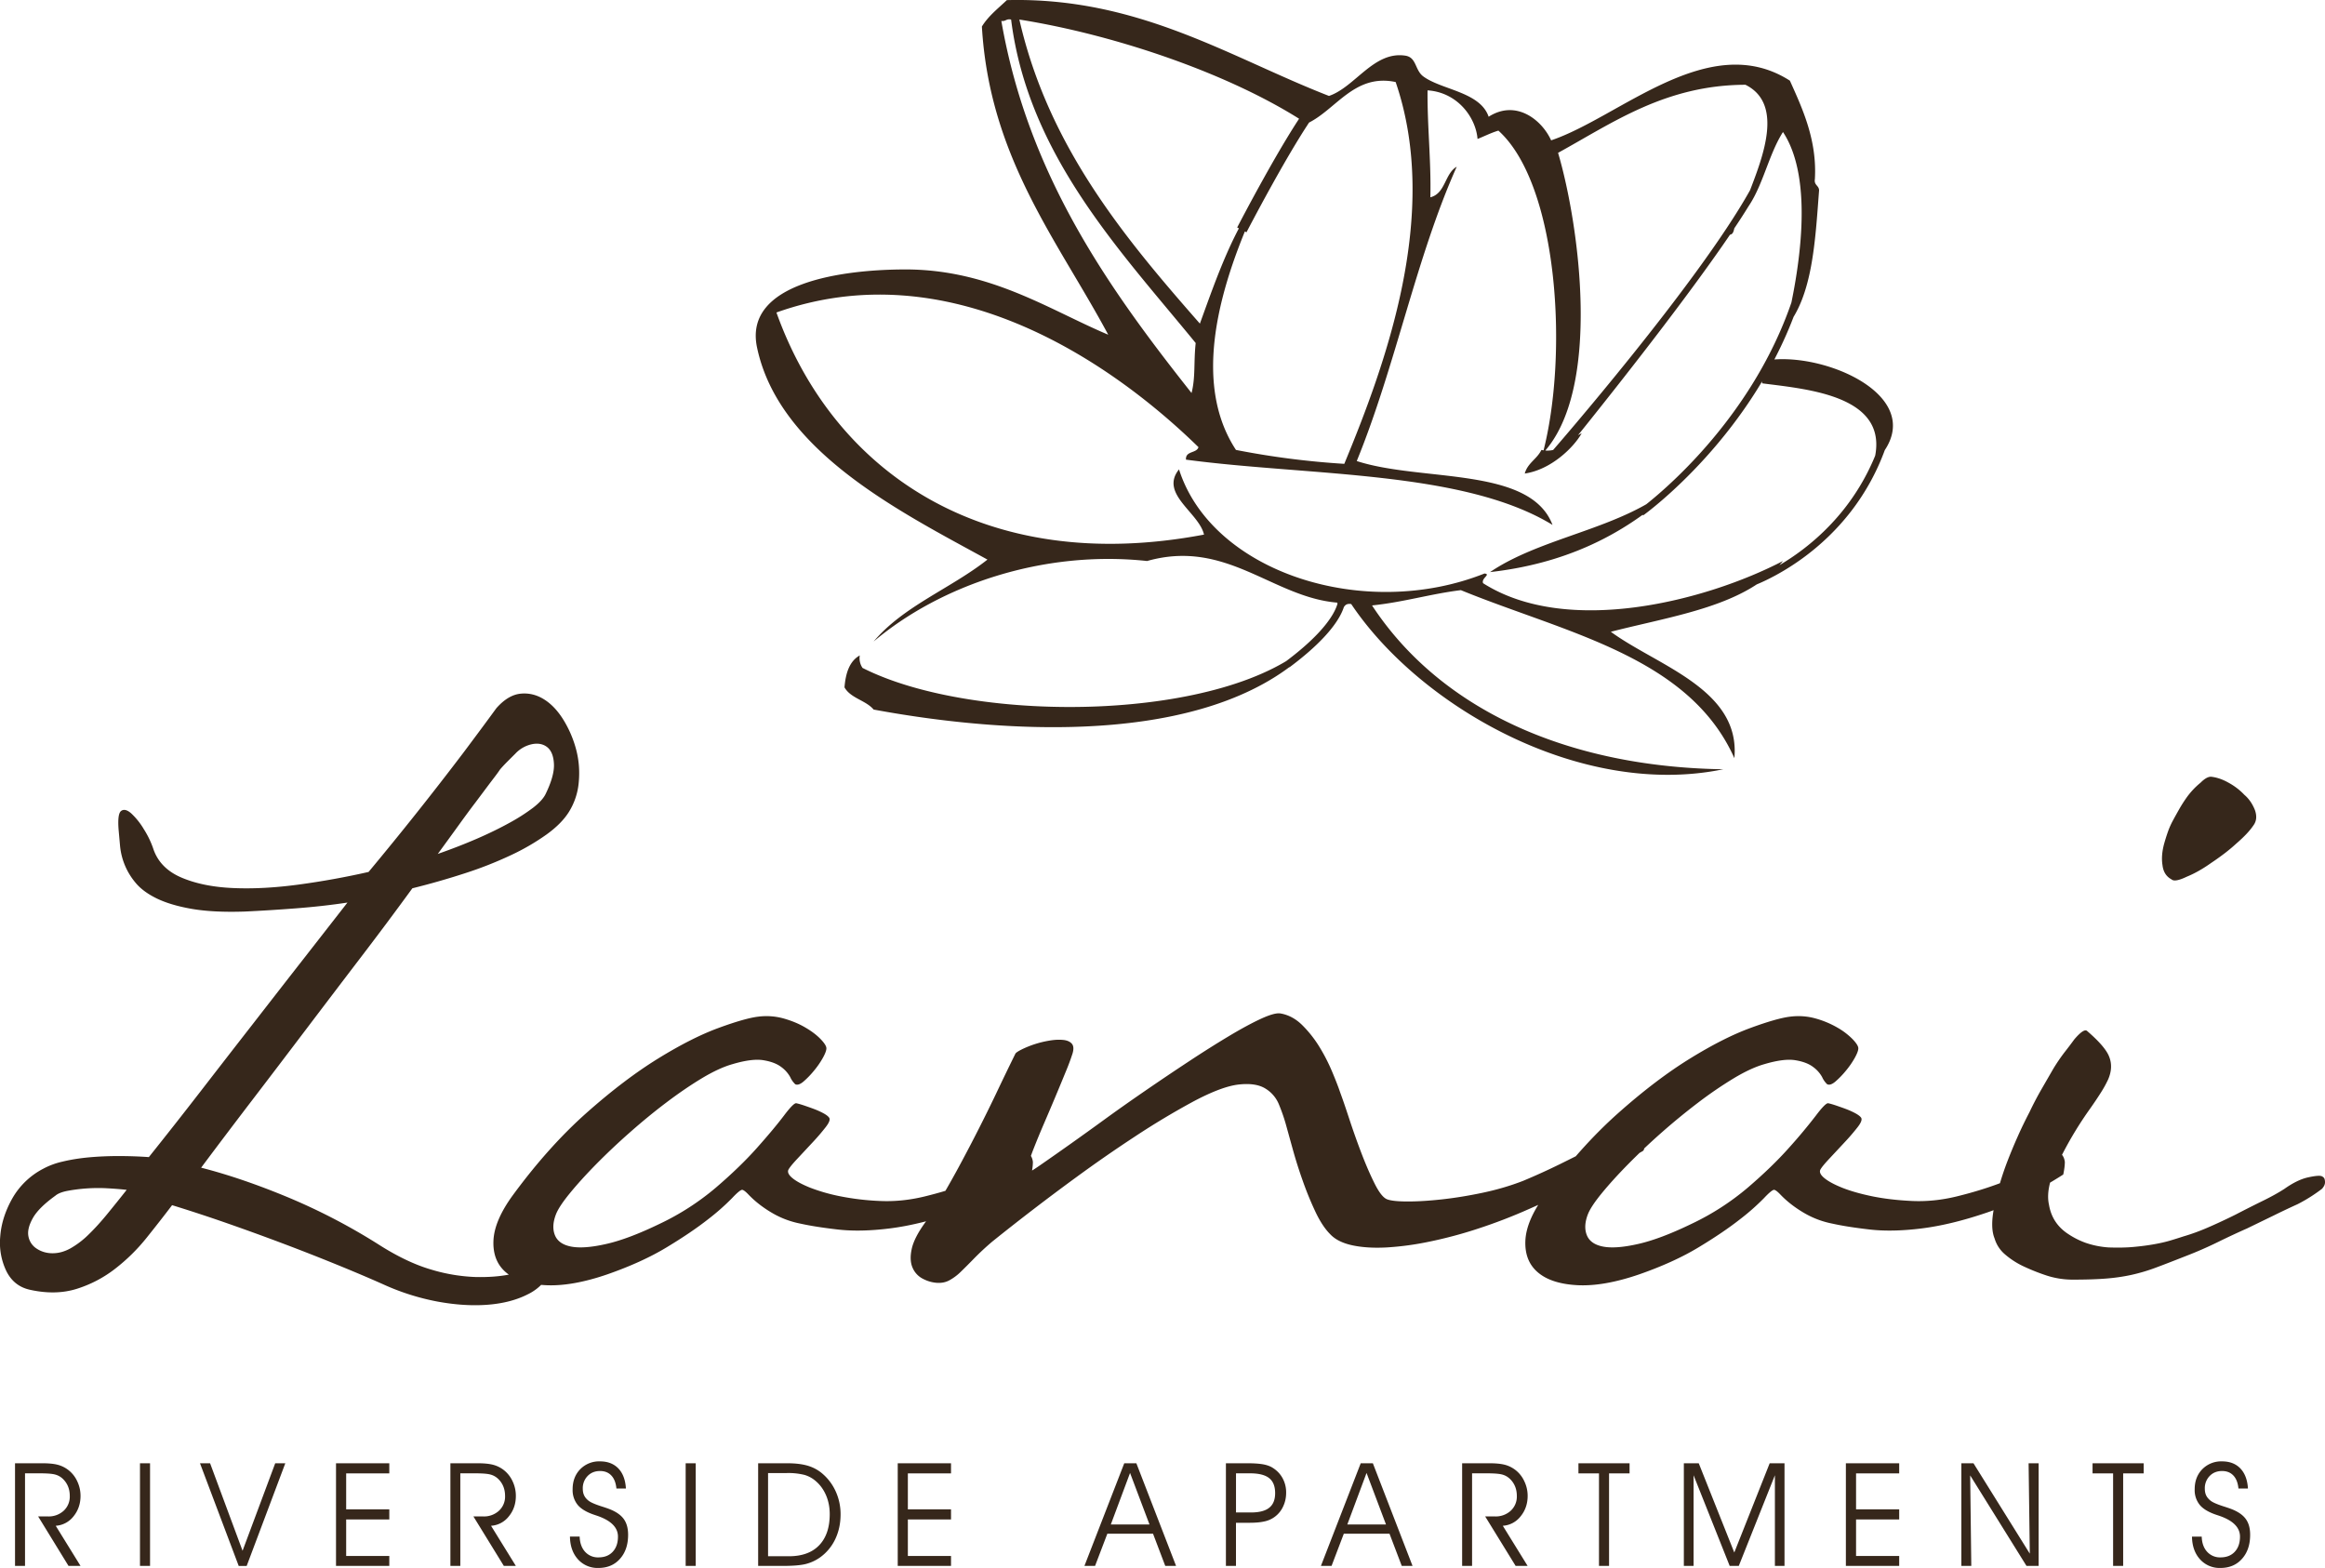 <svg viewBox="0 0 774 522" xmlns="http://www.w3.org/2000/svg"><path d="m8.33 490.48v30.81h-3.33v-34.17h9.18c2.02 0 3.64.16 4.87.46a9.9 9.9 0 0 1 6.57 5.34c.79 1.6 1.19 3.28 1.19 5.07 0 2.64-.8 4.92-2.36 6.83a8.17 8.17 0 0 1 -5.9 3.11l8.26 13.36h-4l-10.11-16.47h3.24a7.4 7.4 0 0 0 5.27-1.9 6.4 6.4 0 0 0 2.02-4.88c0-1.21-.2-2.3-.62-3.29a7.3 7.3 0 0 0 -1.84-2.58 5.82 5.82 0 0 0 -2.43-1.3c-.94-.26-2.63-.4-5.06-.4h-4.95zm41.6 30.81h-3.33v-34.17h3.35v34.17zm16.65-34.17h3.36l10.81 29.13 10.87-29.13h3.36l-12.86 34.18h-2.65l-12.89-34.17zm48.66 15.33h14.36v3.37h-14.36v12.16h14.36v3.31h-17.74v-34.17h17.74v3.36h-14.36zm38-11.97v30.81h-3.3v-34.17h9.17c2.02 0 3.63.16 4.87.46 1.22.3 2.34.81 3.34 1.51a10 10 0 0 1 3.23 3.83 11.3 11.3 0 0 1 1.18 5.07c0 2.64-.78 4.92-2.36 6.83a8.15 8.15 0 0 1 -5.9 3.11l8.26 13.36h-4l-10.13-16.47h3.24a7.4 7.4 0 0 0 5.27-1.9 6.39 6.39 0 0 0 2.03-4.88c0-1.21-.2-2.3-.62-3.29a7.28 7.28 0 0 0 -1.84-2.58 5.83 5.83 0 0 0 -2.43-1.3c-.95-.26-2.63-.4-5.06-.4h-4.95zm36.5 21.05h3.23c.07 2.11.67 3.8 1.8 5.05a5.75 5.75 0 0 0 4.47 1.87c2 0 3.57-.62 4.73-1.86 1.17-1.25 1.75-2.93 1.75-5.06 0-3.1-2.4-5.44-7.19-7.02l-.83-.28c-2.51-.86-4.31-1.95-5.41-3.28a7.79 7.79 0 0 1 -1.66-5.17c0-2.72.85-4.95 2.54-6.69a8.8 8.8 0 0 1 6.6-2.6c2.55 0 4.59.8 6.1 2.37 1.5 1.58 2.33 3.8 2.5 6.67h-3.16c-.18-1.87-.73-3.3-1.67-4.31s-2.2-1.52-3.78-1.52c-1.7 0-3.07.56-4.14 1.66a5.8 5.8 0 0 0 -1.61 4.21c0 .9.16 1.66.48 2.31s.83 1.24 1.53 1.77c.73.54 2.1 1.13 4.13 1.79 1.18.37 2.07.68 2.68.91 2.22.86 3.82 1.96 4.8 3.3s1.47 3.1 1.47 5.27c0 3.32-.9 5.99-2.71 8.01-1.8 2.03-4.2 3.04-7.2 3.04a8.73 8.73 0 0 1 -6.78-2.87c-1.73-1.92-2.62-4.44-2.67-7.57zm41.87 9.76h-3.35v-34.17h3.35zm24.08-30.9v27.68h6.97c4.35 0 7.7-1.22 10.04-3.65 2.35-2.45 3.52-5.9 3.52-10.38 0-2.24-.4-4.3-1.2-6.2-.8-1.88-1.93-3.48-3.42-4.76a10.01 10.01 0 0 0 -3.73-2.07 21.91 21.91 0 0 0 -6-.63h-6.18zm-3.3-3.27h9.71c2.68 0 4.92.27 6.75.8 1.82.54 3.42 1.38 4.82 2.56a16.94 16.94 0 0 1 4.55 6.03 18.25 18.25 0 0 1 1.61 7.63c0 3.02-.6 5.77-1.77 8.24a15.7 15.7 0 0 1 -5.05 6.07 14.3 14.3 0 0 1 -4.67 2.18c-1.68.44-4.25.66-7.75.66h-8.2zm49.84 15.33h14.37v3.37h-14.37v12.16h14.37v3.31h-17.74v-34.17h17.74v3.36h-14.37zm80.44 5.04-6.47-17.15-6.4 17.15zm-18.12 13.8h-3.54l13.26-34.17h4.03l13.22 34.17h-3.6l-4.07-10.72h-15.21zm46.92-30.81v13.02h4.95c2.76 0 4.8-.52 6.1-1.57 1.33-1.05 1.98-2.67 1.98-4.86 0-2.28-.66-3.95-1.99-5-1.32-1.06-3.44-1.6-6.36-1.6h-4.68zm-3.36-3.36h7.26c2.07 0 3.75.12 5 .33 1.25.22 2.29.57 3.12 1.06 1.5.9 2.66 2.08 3.46 3.53a9.83 9.83 0 0 1 1.21 4.9c0 1.71-.36 3.3-1.1 4.77a8.78 8.78 0 0 1 -6.28 4.8c-1.26.28-2.87.42-4.82.42h-4.5v14.36h-3.35zm53.29 20.37-6.47-17.15-6.4 17.15zm-18.12 13.8h-3.54l13.25-34.17h4.04l13.21 34.17h-3.59l-4.08-10.72h-15.21zm46.78-30.81v30.81h-3.31v-34.17h9.17c2.03 0 3.64.16 4.88.46a9.87 9.87 0 0 1 6.56 5.34c.8 1.6 1.2 3.28 1.2 5.07 0 2.64-.8 4.92-2.37 6.83a8.15 8.15 0 0 1 -5.9 3.11l8.26 13.36h-3.99l-10.14-16.47h3.24a7.4 7.4 0 0 0 5.27-1.9 6.39 6.39 0 0 0 2.03-4.88c0-1.21-.2-2.3-.62-3.29a7.24 7.24 0 0 0 -1.85-2.58 5.8 5.8 0 0 0 -2.42-1.3c-.95-.26-2.63-.4-5.06-.4h-4.95zm45.6 30.81h-3.35v-30.81h-6.84v-3.36h17.02v3.36h-6.83zm24.9 0v-34.17h4.96l11.83 29.71 11.78-29.7h4.94v34.16h-3.2v-30.18l-12.02 30.18h-3.03l-12.02-30.18v30.18h-3.23zm57.33-18.84h14.36v3.37h-14.36v12.16h14.36v3.31h-17.75v-34.17h17.75v3.36h-14.36zm57.84 14.76-.4-30.09h3.34v34.17h-4.04l-18.75-30.13.37 30.13h-3.3v-34.17h4.03zm31.08 4.08h-3.35v-30.81h-6.84v-3.36h17.02v3.36h-6.83zm22.91-9.76h3.24c.06 2.11.66 3.8 1.8 5.05a5.75 5.75 0 0 0 4.46 1.87c1.99 0 3.57-.62 4.73-1.86 1.17-1.25 1.75-2.93 1.75-5.06 0-3.1-2.39-5.44-7.18-7.02l-.84-.28c-2.5-.86-4.31-1.95-5.4-3.28a7.8 7.8 0 0 1 -1.66-5.17c0-2.72.84-4.95 2.54-6.69a8.8 8.8 0 0 1 6.58-2.6c2.57 0 4.6.8 6.1 2.37 1.5 1.58 2.34 3.8 2.51 6.67h-3.16c-.18-1.87-.73-3.3-1.67-4.31s-2.2-1.52-3.78-1.52c-1.69 0-3.07.56-4.14 1.66a5.8 5.8 0 0 0 -1.61 4.21c0 .9.16 1.66.48 2.31.33.65.84 1.24 1.54 1.77.72.54 2.1 1.13 4.13 1.79 1.17.37 2.07.68 2.68.91 2.21.86 3.82 1.96 4.79 3.3.99 1.34 1.47 3.1 1.47 5.27 0 3.32-.9 5.99-2.71 8.01-1.8 2.03-4.2 3.04-7.19 3.04a8.72 8.72 0 0 1 -6.78-2.87c-1.74-1.92-2.63-4.44-2.68-7.57zm-548.12-247.13c2-4.1 2.93-7.44 2.81-10.02-.11-2.57-.81-4.42-2.1-5.54-1.3-1.1-2.97-1.5-5.01-1.14a10.6 10.6 0 0 0 -5.72 3.17l-2.73 2.72c-.87.88-1.67 1.73-2.37 2.55-.47.7-1 1.44-1.58 2.2l-1.94 2.55-4.74 6.33c-1.53 2-3.34 4.45-5.45 7.38s-4.46 6.15-7.03 9.67c4.68-1.64 9.05-3.34 13.1-5.1 4.04-1.76 7.64-3.52 10.8-5.27a62.78 62.78 0 0 0 7.83-5.01c2.04-1.58 3.43-3.08 4.13-4.49zm-164.04 152.8c2 0 3.98-.55 5.98-1.67a28.9 28.9 0 0 0 5.97-4.57c2-1.94 4.05-4.19 6.16-6.77s4.28-5.27 6.5-8.09c-2-.23-4.19-.4-6.6-.53a56.34 56.34 0 0 0 -13.18.88c-1.82.36-3.14.89-3.95 1.59-3.75 2.7-6.27 5.21-7.56 7.56-1.3 2.34-1.76 4.37-1.4 6.06a6.14 6.14 0 0 0 2.8 4.05c1.53 1 3.29 1.5 5.28 1.5zm147.68-181.44c2.58-2.92 5.24-4.53 8-4.83 2.75-.29 5.36.33 7.82 1.85s4.63 3.81 6.51 6.86a36.71 36.71 0 0 1 4.22 9.84c.93 3.51 1.23 7.15.88 10.9a22.17 22.17 0 0 1 -3.35 10.02c-1.64 2.58-4.12 5.07-7.47 7.47a75.67 75.67 0 0 1 -11.86 6.86 128.1 128.1 0 0 1 -15.21 5.98 254.24 254.24 0 0 1 -17.5 5 1250.53 1250.53 0 0 1 -16.6 22.25 8798.03 8798.03 0 0 0 -18.38 24.17c-6.21 8.2-12.37 16.3-18.46 24.26-6.1 7.98-11.72 15.42-16.88 22.33 9.15 2.34 18.9 5.69 29.28 10.02a202.6 202.6 0 0 1 30.5 16c5.98 3.75 11.6 6.39 16.87 7.92a58.15 58.15 0 0 0 14.5 2.45c4.4.12 8.3-.18 11.7-.87 3.4-.71 6.21-1.38 8.44-2.03 2.22-.63 3.8-1.05 4.75-1.23.93-.17 1.17.33.7 1.5a16.36 16.36 0 0 1 -7.91 8.35c-3.75 1.93-8.2 3.1-13.36 3.51s-10.76.06-16.8-1.05a78.54 78.54 0 0 1 -18-5.71c-4.47-2-9.57-4.16-15.3-6.5a720.71 720.71 0 0 0 -17.94-7.04 805.53 805.53 0 0 0 -18.9-6.86 517.5 517.5 0 0 0 -18.2-5.98c-2.58 3.4-5.42 7.03-8.52 10.9a61.98 61.98 0 0 1 -10.46 10.28c-3.87 3-8.15 5.23-12.84 6.7-4.69 1.45-9.9 1.55-15.65.25-3.51-.81-6.09-2.9-7.73-6.24a21.76 21.76 0 0 1 -2.02-11.34c.29-4.22 1.6-8.43 3.95-12.66a25.2 25.2 0 0 1 10.37-10.02 25.28 25.28 0 0 1 6.42-2.37c2.64-.64 5.54-1.11 8.7-1.41 3.17-.29 6.48-.44 9.94-.44s6.82.12 10.1.35a1698 1698 0 0 0 17.15-21.8c5.8-7.5 11.57-14.94 17.32-22.32 5.74-7.39 11.3-14.54 16.7-21.45l14.95-19.17c-5.4.82-11.17 1.47-17.33 1.94a557 557 0 0 1 -16.79 1.05c-7.03.24-12.92-.06-17.66-.88-4.76-.82-8.68-2-11.78-3.51-3.11-1.53-5.48-3.31-7.12-5.36a22.23 22.23 0 0 1 -5.02-12.05l-.44-4.92c-.35-3.87-.08-6.12.8-6.77.87-.64 1.99-.38 3.34.8a23.74 23.74 0 0 1 4.21 5.27 30.29 30.29 0 0 1 3.26 6.85c1.52 4.22 4.66 7.33 9.4 9.32 4.75 2 10.43 3.14 17.06 3.43 6.62.3 13.86-.09 21.71-1.14a267.14 267.14 0 0 0 23.39-4.22 1115.27 1115.27 0 0 0 31.46-39.56c4.22-5.63 7.91-10.6 11.08-14.95zm99.5 125.18a7.56 7.56 0 0 1 -1.67-2.37 10.35 10.35 0 0 0 -3.08-3.43c-1.4-1.05-3.36-1.79-5.89-2.2-2.52-.4-5.94.03-10.27 1.32-2.94.83-6.31 2.38-10.12 4.66-3.8 2.29-7.76 4.99-11.86 8.09-4.11 3.1-8.18 6.45-12.22 10.02a218.57 218.57 0 0 0 -11.17 10.54c-3.4 3.46-6.3 6.66-8.7 9.59s-3.96 5.27-4.66 7.03c-1.05 2.7-1.17 5.04-.35 7.04.82 1.99 2.64 3.24 5.45 3.77s6.68.24 11.6-.88c4.92-1.1 10.9-3.36 17.93-6.77a85.18 85.18 0 0 0 18.64-12.04c5.4-4.63 9.96-9.05 13.71-13.27s6.71-7.76 8.88-10.63c2.17-2.88 3.54-4.25 4.13-4.14.59.12 1.41.35 2.47.7 1.05.36 2.13.73 3.25 1.15 1.11.41 2.17.88 3.16 1.4 1 .53 1.67 1.03 2.02 1.5.47.59.09 1.67-1.15 3.25a73.08 73.08 0 0 1 -4.39 5.1l-5 5.36c-1.65 1.76-2.64 2.99-3 3.7-.35.82.12 1.75 1.4 2.8 1.3 1.06 3.26 2.11 5.9 3.17a60.5 60.5 0 0 0 9.85 2.82 85.4 85.4 0 0 0 13.27 1.58c4.92.23 9.9-.27 14.94-1.5s9.76-2.66 14.15-4.3c4.4-1.64 8.24-3.32 11.52-5.02a59.63 59.63 0 0 0 6.86-3.96c1.29-.93 2.16-1.1 2.63-.52.47.59.77 1.35.88 2.29 0 1.17-.18 2.58-.52 4.21-9.03 5.75-17.5 9.97-25.41 12.66-7.91 2.7-15.15 4.46-21.71 5.28s-12.36.94-17.4.35c-5.04-.58-9.15-1.23-12.31-1.94a30.02 30.02 0 0 1 -8.27-2.9 39.02 39.02 0 0 1 -5.53-3.6 32.98 32.98 0 0 1 -3.51-3.16c-.89-.94-1.56-1.47-2.03-1.59-.47-.11-1.61.8-3.43 2.73a75.99 75.99 0 0 1 -8.08 7.12c-3.58 2.81-8.12 5.9-13.63 9.23-5.5 3.34-12.13 6.36-19.86 9.06-7.86 2.7-14.69 3.89-20.49 3.6-5.8-.3-10.2-1.7-13.18-4.22-2.99-2.52-4.4-6.04-4.22-10.55.17-4.5 2.37-9.64 6.6-15.38 7.85-10.67 15.96-19.72 24.34-27.17 8.38-7.44 16.33-13.47 23.82-18.1 7.5-4.63 14.22-8.03 20.13-10.2 5.92-2.17 10.35-3.43 13.28-3.78a21.4 21.4 0 0 1 8.44.61c2.7.77 5.1 1.76 7.2 3 2.1 1.22 3.81 2.52 5.1 3.86 1.3 1.35 1.93 2.37 1.93 3.08 0 .7-.4 1.78-1.22 3.25a28.73 28.73 0 0 1 -3 4.3 28.85 28.85 0 0 1 -3.42 3.52c-1.12.94-2.02 1.23-2.73.88a7.56 7.56 0 0 1 -1.67-2.37 10.35 10.35 0 0 0 -3.08-3.43c-1.4-1.05-3.36-1.79-5.89-2.2-2.52-.4-5.94.03-10.27 1.32-2.94.83-6.31 2.38-10.12 4.66-3.8 2.29-7.76 4.99-11.86 8.09-4.11 3.1-8.18 6.45-12.22 10.02a218.57 218.57 0 0 0 -11.17 10.54c-3.4 3.46-6.3 6.66-8.7 9.59s-3.96 5.27-4.66 7.03c-1.05 2.7-1.17 5.04-.35 7.04.82 1.99 2.64 3.24 5.45 3.77s6.68.24 11.6-.88c4.92-1.1 10.9-3.36 17.93-6.77a85.18 85.18 0 0 0 18.64-12.04c5.4-4.63 9.96-9.05 13.71-13.27s6.71-7.76 8.88-10.63c2.17-2.88 3.54-4.25 4.13-4.14.59.12 1.41.35 2.47.7 1.05.36 2.13.73 3.25 1.15 1.11.41 2.17.88 3.16 1.4 1 .53 1.67 1.03 2.02 1.5.47.59.09 1.67-1.15 3.25a73.08 73.08 0 0 1 -4.39 5.1l-5 5.36c-1.65 1.76-2.64 2.99-3 3.7-.35.82.12 1.75 1.4 2.8 1.3 1.06 3.26 2.11 5.9 3.17a60.5 60.5 0 0 0 9.85 2.82 85.4 85.4 0 0 0 13.27 1.58c4.92.23 9.9-.27 14.94-1.5s9.76-2.66 14.15-4.3c4.4-1.64 8.24-3.32 11.52-5.02a59.63 59.63 0 0 0 6.86-3.96c1.29-.93 2.16-1.1 2.63-.52.47.59.77 1.35.88 2.29 0 1.17-.18 2.58-.52 4.21-9.03 5.75-17.5 9.97-25.41 12.66-7.91 2.7-15.15 4.46-21.71 5.28s-12.36.94-17.4.35c-5.04-.58-9.15-1.23-12.31-1.94a30.02 30.02 0 0 1 -8.27-2.9 39.02 39.02 0 0 1 -5.53-3.6 32.98 32.98 0 0 1 -3.51-3.16c-.89-.94-1.56-1.47-2.03-1.59-.47-.11-1.61.8-3.43 2.73a75.99 75.99 0 0 1 -8.08 7.12c-3.58 2.81-8.12 5.9-13.63 9.23-5.5 3.34-12.13 6.36-19.86 9.06-7.86 2.7-14.69 3.89-20.49 3.6-5.8-.3-10.2-1.7-13.18-4.22-2.99-2.52-4.4-6.04-4.22-10.55.17-4.5 2.37-9.64 6.6-15.38 7.85-10.67 15.96-19.72 24.34-27.17 8.38-7.44 16.33-13.47 23.82-18.1 7.5-4.63 14.22-8.03 20.13-10.2 5.92-2.17 10.35-3.43 13.28-3.78a21.4 21.4 0 0 1 8.44.61c2.7.77 5.1 1.76 7.2 3 2.1 1.22 3.81 2.52 5.1 3.86 1.3 1.35 1.93 2.37 1.93 3.08 0 .7-.4 1.78-1.22 3.25a28.73 28.73 0 0 1 -3 4.3 28.85 28.85 0 0 1 -3.42 3.52c-1.12.94-2.02 1.23-2.73.88zm73.3-10.2c.24-.35.94-.81 2.12-1.4a33.24 33.24 0 0 1 9.06-2.9c1.7-.3 3.22-.38 4.57-.26 1.34.11 2.34.52 2.98 1.22.65.7.73 1.82.27 3.35a76.37 76.37 0 0 1 -2.3 6.15 943.36 943.36 0 0 1 -7.2 17.14c-1.29 3-2.4 5.69-3.34 8.09a59.5 59.5 0 0 0 -2.02 5.89c-.4 1.52-.38 2.28.1 2.28.34 0 1.66-.79 3.94-2.37a1134.6 1134.6 0 0 0 20.93-14.86c4.5-3.28 9.2-6.59 14.06-9.93s9.7-6.6 14.5-9.76c4.8-3.17 9.26-5.98 13.37-8.44 4.1-2.46 7.67-4.39 10.72-5.8 3.06-1.4 5.22-1.99 6.5-1.76 2.7.47 5.14 1.8 7.3 3.96a38.7 38.7 0 0 1 5.72 7.3 60.84 60.84 0 0 1 4.21 8.26c1.18 2.81 2.06 5.1 2.65 6.86.7 1.87 1.67 4.68 2.9 8.43a258 258 0 0 0 4.04 11.43c1.47 3.87 2.96 7.33 4.49 10.38 1.52 3.04 2.92 4.8 4.22 5.27 1.28.47 3.57.7 6.85.7s7.06-.23 11.34-.7 8.8-1.2 13.54-2.2 9.23-2.31 13.45-3.95c4.22-1.76 8.35-3.64 12.4-5.63 4.04-2 7.73-3.84 11.07-5.54a259.5 259.5 0 0 1 8.43-4.13c2.3-1.05 3.73-1.52 4.32-1.4.7.11 1.34.5 1.93 1.14s1.08 1.34 1.5 2.1c.4.77.63 1.5.7 2.2.05.7-.15 1.18-.62 1.41a440.45 440.45 0 0 1 -20.04 10.81 352.6 352.6 0 0 1 -17.4 8.27 175.4 175.4 0 0 1 -17.59 6.77 143.91 143.91 0 0 1 -15.82 4.21 97.57 97.57 0 0 1 -14.24 1.94c-4.34.23-8.15 0-11.42-.7-3.3-.71-5.75-1.94-7.4-3.7-1.75-1.75-3.4-4.25-4.92-7.47a109.16 109.16 0 0 1 -4.21-10.28c-1.3-3.64-2.4-7.16-3.34-10.55l-2.29-8.27c-.59-2.1-1.35-4.3-2.29-6.59a11.03 11.03 0 0 0 -4.57-5.36c-2.11-1.29-5.04-1.73-8.8-1.32-3.74.41-8.72 2.26-14.93 5.54a259.53 259.53 0 0 0 -19.79 11.87 464.42 464.42 0 0 0 -19.5 13.53 767.04 767.04 0 0 0 -27.87 21.36 90.85 90.85 0 0 0 -6.15 5.72c-1.65 1.7-3.12 3.16-4.4 4.4a16.94 16.94 0 0 1 -3.79 2.8c-1.22.65-2.6.91-4.13.8-1.64-.12-3.22-.59-4.74-1.41a7.33 7.33 0 0 1 -3.34-3.69c-.7-1.64-.79-3.7-.26-6.15.52-2.47 2.01-5.4 4.47-8.8 1.65-2.22 3.5-5.06 5.55-8.52a300.1 300.1 0 0 0 6.23-11.08 550.17 550.17 0 0 0 11.78-23.2 924.86 924.86 0 0 1 6.5-13.45zm270.23 10.2a7.4 7.4 0 0 1 -1.67-2.37 10.4 10.4 0 0 0 -3.08-3.43c-1.4-1.05-3.36-1.79-5.89-2.2-2.52-.4-5.95.03-10.28 1.32-2.93.83-6.3 2.38-10.11 4.66a135.2 135.2 0 0 0 -11.86 8.09 220.03 220.03 0 0 0 -23.39 20.57c-3.4 3.45-6.3 6.65-8.7 9.58s-3.96 5.27-4.66 7.03c-1.05 2.7-1.17 5.04-.35 7.04.82 1.99 2.64 3.24 5.45 3.77s6.68.24 11.6-.88c4.92-1.1 10.9-3.36 17.93-6.77a85.17 85.17 0 0 0 18.64-12.04c5.4-4.63 9.96-9.05 13.71-13.27a182.1 182.1 0 0 0 8.88-10.63c2.17-2.88 3.55-4.25 4.13-4.14.59.12 1.41.35 2.47.7 1.05.36 2.13.73 3.25 1.15 1.11.41 2.17.88 3.16 1.4 1 .53 1.68 1.03 2.03 1.5.46.59.08 1.67-1.15 3.25a72.11 72.11 0 0 1 -4.4 5.1l-5 5.36c-1.65 1.76-2.65 2.99-3 3.7-.35.82.12 1.75 1.41 2.8 1.3 1.06 3.26 2.11 5.89 3.17 2.64 1.05 5.92 2 9.85 2.82 3.92.81 8.35 1.34 13.27 1.58 4.92.23 9.9-.27 14.95-1.5 5.04-1.23 9.75-2.66 14.15-4.3s8.23-3.32 11.51-5.02a59.73 59.73 0 0 0 6.86-3.96c1.3-.93 2.17-1.1 2.63-.52.47.59.77 1.35.89 2.29 0 1.17-.18 2.58-.53 4.21-9.02 5.75-17.5 9.97-25.4 12.66-7.92 2.7-15.16 4.46-21.72 5.28s-12.36.94-17.4.35c-5.04-.58-9.14-1.23-12.3-1.94a29.91 29.91 0 0 1 -8.27-2.9 39.02 39.02 0 0 1 -5.54-3.6 32.37 32.37 0 0 1 -3.51-3.16c-.9-.94-1.56-1.47-2.03-1.59-.47-.11-1.61.8-3.43 2.73a75.82 75.82 0 0 1 -8.08 7.12c-3.58 2.81-8.12 5.9-13.63 9.23-5.5 3.34-12.13 6.36-19.86 9.06-7.86 2.7-14.69 3.89-20.49 3.6-5.8-.3-10.2-1.7-13.18-4.22-3-2.52-4.4-6.04-4.22-10.55.18-4.5 2.37-9.64 6.6-15.38 7.84-10.67 15.96-19.72 24.34-27.17 8.37-7.44 16.32-13.47 23.82-18.1s14.21-8.03 20.14-10.2c5.9-2.17 10.34-3.43 13.27-3.78 2.92-.36 5.73-.15 8.44.61a31 31 0 0 1 7.2 3 23.32 23.32 0 0 1 5.1 3.86c1.3 1.35 1.93 2.37 1.93 3.08 0 .7-.4 1.78-1.22 3.25a28.69 28.69 0 0 1 -3 4.3 29.1 29.1 0 0 1 -3.42 3.52c-1.12.94-2.02 1.23-2.73.88a7.4 7.4 0 0 1 -1.67-2.37 10.4 10.4 0 0 0 -3.08-3.43c-1.4-1.05-3.36-1.79-5.89-2.2-2.52-.4-5.95.03-10.28 1.32-2.93.83-6.3 2.38-10.11 4.66a135.2 135.2 0 0 0 -11.86 8.09 220.03 220.03 0 0 0 -23.39 20.57c-3.4 3.45-6.3 6.65-8.7 9.58s-3.96 5.27-4.66 7.03c-1.05 2.7-1.17 5.04-.35 7.04.82 1.99 2.64 3.24 5.45 3.77s6.68.24 11.6-.88c4.92-1.1 10.9-3.36 17.93-6.77a85.17 85.17 0 0 0 18.64-12.04c5.4-4.63 9.96-9.05 13.71-13.27a182.1 182.1 0 0 0 8.88-10.63c2.17-2.88 3.55-4.25 4.13-4.14.59.12 1.41.35 2.47.7 1.05.36 2.13.73 3.25 1.15 1.11.41 2.17.88 3.16 1.4 1 .53 1.68 1.03 2.03 1.5.46.59.08 1.67-1.15 3.25a72.11 72.11 0 0 1 -4.4 5.1l-5 5.36c-1.65 1.76-2.65 2.99-3 3.7-.35.82.12 1.75 1.41 2.8 1.3 1.06 3.26 2.11 5.89 3.17 2.64 1.05 5.92 2 9.85 2.82 3.92.81 8.35 1.34 13.27 1.58 4.92.23 9.9-.27 14.95-1.5 5.04-1.23 9.75-2.66 14.15-4.3s8.23-3.32 11.51-5.02a59.73 59.73 0 0 0 6.86-3.96c1.3-.93 2.17-1.1 2.63-.52.47.59.77 1.35.89 2.29 0 1.17-.18 2.58-.53 4.21-9.02 5.75-17.5 9.97-25.4 12.66-7.92 2.7-15.16 4.46-21.72 5.28s-12.36.94-17.4.35c-5.04-.58-9.14-1.23-12.3-1.94a29.91 29.91 0 0 1 -8.27-2.9 39.02 39.02 0 0 1 -5.54-3.6 32.37 32.37 0 0 1 -3.51-3.16c-.9-.94-1.56-1.47-2.03-1.59-.47-.11-1.61.8-3.43 2.73a75.82 75.82 0 0 1 -8.08 7.12c-3.58 2.81-8.12 5.9-13.63 9.23-5.5 3.34-12.13 6.36-19.86 9.06-7.86 2.7-14.69 3.89-20.49 3.6-5.8-.3-10.2-1.7-13.18-4.22-3-2.52-4.4-6.04-4.22-10.55.18-4.5 2.37-9.64 6.6-15.38 7.84-10.67 15.96-19.72 24.34-27.17 8.37-7.44 16.32-13.47 23.82-18.1s14.21-8.03 20.14-10.2c5.9-2.17 10.34-3.43 13.27-3.78 2.92-.36 5.73-.15 8.44.61a31 31 0 0 1 7.2 3 23.32 23.32 0 0 1 5.1 3.86c1.3 1.35 1.93 2.37 1.93 3.08 0 .7-.4 1.78-1.22 3.25a28.69 28.69 0 0 1 -3 4.3 29.1 29.1 0 0 1 -3.42 3.52c-1.12.94-2.02 1.23-2.73.88zm114.63-68.2c-1.76-.95-2.75-2.53-3-4.76-.34-2.1-.16-4.45.53-7.03.36-1.29.77-2.6 1.24-3.96a26.12 26.12 0 0 1 1.76-3.95c.7-1.29 1.4-2.55 2.1-3.78s1.47-2.43 2.29-3.6a25.4 25.4 0 0 1 4.75-5.1c1.52-1.53 2.81-2.17 3.87-1.94 1.76.24 3.57.88 5.44 1.94a21.07 21.07 0 0 1 5.28 4.04c1.52 1.29 2.7 3 3.52 5.1.7 2 .52 3.7-.53 5.1-1.17 1.75-3.05 3.75-5.62 5.97a55.8 55.8 0 0 1 -4.23 3.52 91.7 91.7 0 0 1 -4.21 2.99c-2.82 2-5.52 3.52-8.1 4.57-2.7 1.3-4.38 1.58-5.1.88zm-28.13 50.44c4.1 3.52 6.56 6.4 7.39 8.62.93 2.35.81 4.87-.36 7.56a37.35 37.35 0 0 1 -2.37 4.3c-1 1.59-2.2 3.38-3.6 5.37a122.21 122.21 0 0 0 -9.5 15.65c-3.75 6.68-5.16 12.13-4.22 16.35.7 4.22 2.87 7.5 6.51 9.84a26.62 26.62 0 0 0 5.8 2.9 29.3 29.3 0 0 0 7.56 1.5c3.16.11 5.97.06 8.44-.18 2.46-.23 4.68-.52 6.67-.88 2-.35 3.79-.76 5.37-1.23 1.58-.46 3.07-.94 4.48-1.4 2.82-.82 5.74-1.9 8.8-3.26a192.5 192.5 0 0 0 8.43-3.95c2.93-1.52 5.89-3.02 8.88-4.49 3-1.46 5.48-2.84 7.47-4.13 2.81-1.99 5.4-3.25 7.74-3.78 2.34-.52 3.87-.67 4.57-.44.58.24.94.6 1.05 1.06.12.47.15.91.1 1.31-.07.42-.21.8-.45 1.15-.23.35-.41.59-.53.7a53 53 0 0 1 -8.08 5.1 277.22 277.22 0 0 0 -7.82 3.7l-9.06 4.4c-3.17 1.4-6.42 2.92-9.76 4.56a130.16 130.16 0 0 1 -10.46 4.57c-3.87 1.53-7.2 2.82-10.02 3.87a60.39 60.39 0 0 1 -8.26 2.46c-2.7.59-5.54 1-8.53 1.23s-6.6.35-10.8.35a28.1 28.1 0 0 1 -8.98-1.4 69 69 0 0 1 -7.9-3.17 27.32 27.32 0 0 1 -5.99-3.95 11.07 11.07 0 0 1 -3.34-5.2c-1.05-2.57-1.05-6.26 0-11.07.94-4.8 2.4-9.78 4.4-14.94 1.05-2.7 2.16-5.36 3.34-8 1.17-2.64 2.46-5.3 3.87-8 1.28-2.7 2.6-5.21 3.95-7.56l3.96-6.86a60.89 60.89 0 0 1 3.77-5.54c1.24-1.57 2.32-3.01 3.26-4.3 2.1-2.46 3.52-3.4 4.22-2.82zm-361.42-336.21c8.98 51.58 35.9 89.2 63.32 123.86 1.36-5.3.68-10.2 1.38-16.64-24.95-30.54-55.75-62.49-61.45-107.68-1.6-.37-1.79.69-3.24.46zm6-.46c9.65 42.29 35.1 72.74 60.1 101.22 5.74-15.82 11.27-31.86 20.8-43.9-10.03 21.5-25.99 59.78-8.79 85.95a274.13 274.13 0 0 0 36.06 4.63c13.84-33.46 32.11-83.28 17.1-127.1-13.86-2.95-20 9.5-29.6 13.86-24.5-16.2-63.17-29.5-95.66-34.66zm156.23 32.35c9.07-5.81 17.65.95 20.8 7.86 22.87-7.7 52.56-37.1 79.48-19.87 4.24 9.4 9.08 19.86 8.32 32.8-.33 2.03 1.35 2.07 1.4 3.7-1.3 17.01-2.15 35.28-11.1 45.76 4.65-18.96 9.54-49.34-.92-65.16-5.4 8.46-7.1 20.63-13.87 27.73 2.34-9.75 17.43-35.48 1.38-43.46-26.62.08-44.2 12.67-62.38 22.66 7.04 23.86 14.69 78.88-5.09 100.05 8.6-32.53 5.24-89.42-14.78-107.45-2.5.76-4.62 1.86-6.94 2.78-.57-7.14-6.64-15.52-16.64-16.18-.12 11.85 1.23 23.71.93 35.6 5.07-1.26 4.76-7.9 8.78-10.18-13.58 30.37-20.33 66.26-33.28 97.98 21.49 7 57.75 1.7 65.17 21.26-29.73-18.14-80.91-16.23-122.02-21.72-.23-3 3.52-2.03 4.16-4.16-30.31-29.59-83.71-65.07-140.5-44.83 18.96 53.06 69.14 87.83 142.34 73.94-1.67-7.35-14.9-13.58-8.32-21.71 10.93 34.28 61.64 50.6 101.7 34.66 2.27.28-1.18 1.56-.47 3.23 28.02 17.82 74.13 5.97 99.83-7.39-12.03 14.93-35.88 18.05-57.31 23.56 15.5 11.35 43.24 19.13 41.13 42.07-15.13-33.87-56.27-41.7-91.05-55.93-10.28 1.28-19.1 4.01-29.57 5.09 22.4 34.15 64.22 53.74 116.92 54.54-47.02 9.72-100.66-20.44-123.85-55-3.51-.59-2.15 3.7-5.09 3.7-.25-1.8.82-2.27.46-4.17-21.61-1.79-36.92-21.33-63.32-13.86-34.84-3.74-68.97 8.15-91.04 26.8 9.9-11.8 25.75-17.68 37.89-27.27-28.34-15.6-69.46-35.81-76.72-70.7-4.5-21.66 28.96-25.89 49.45-25.89 28.19 0 47.96 13.51 67.48 21.73-16.72-31.23-39.49-58.79-42.06-102.6 2.17-3.54 5.4-6.01 8.31-8.79 43.83-1.1 74.27 19.08 107.24 31.9 8.74-2.99 14.91-15.01 25.42-13.41 3.8.58 3.13 4.82 6 6.93 6.12 4.49 18.9 5.11 21.73 13.4zm82.26 36.05c-.81 1.04-.38 3.33-2.3 3.24.09-1.77.65-3.05 2.3-3.24zm12.02 44.83c20.22-2.05 54.82 14.25 33.73 34.67 6.82-22.65-21.58-24.8-36.96-26.8-.32-4.03 2.06-5.34 3.23-7.87zm-63.32 24.5c-2.53 4.56-10.07 12.1-18.94 13.4.95-3.52 4.1-4.83 5.54-7.86 6.02 1.35 9.19-3.6 13.4-5.54zm34.66 12.93c.79-.16.88.37.93.93-16.2 16.62-36.62 29.01-66.08 32.35 19.36-13.17 50-14.91 65.15-33.28zm-124.32 56.4c.8-.17.87.35.93.92-31.41 33.26-98.17 30.75-146.97 21.72-2.62-3.1-7.66-3.75-9.7-7.39.39-4.86 1.72-8.75 5.08-10.63a5.74 5.74 0 0 0 .92 4.16c37.83 19.17 121.91 17.9 149.74-8.79zm80.19-63.8s48.16-55.28 65.55-86.49l1.92 1.09s-7.86 17-65 87.7zm65.64 45.59-.71-2.2c.32-.1 32.37-10.93 44.12-46.5l2.2.72c-12.14 36.72-45.27 47.88-45.6 47.98zm-35.7-23.78-1.35-1.88c.38-.26 36.96-26.55 51.42-71.11l2.2.7c-14.7 45.32-51.9 72.03-52.27 72.29zm-117.73 50.56-1.39-1.84c18.57-13.84 17.66-21.19 17.65-21.26l2.27-.44c.18.86 1.19 8.84-18.53 23.54zm-14.32-144.81-3.1-1.6c.61-1.16 14.87-28.66 23.66-40.62l2.8 2.06c-8.63 11.74-23.21 39.88-23.36 40.16z" fill="#36271b"/></svg>